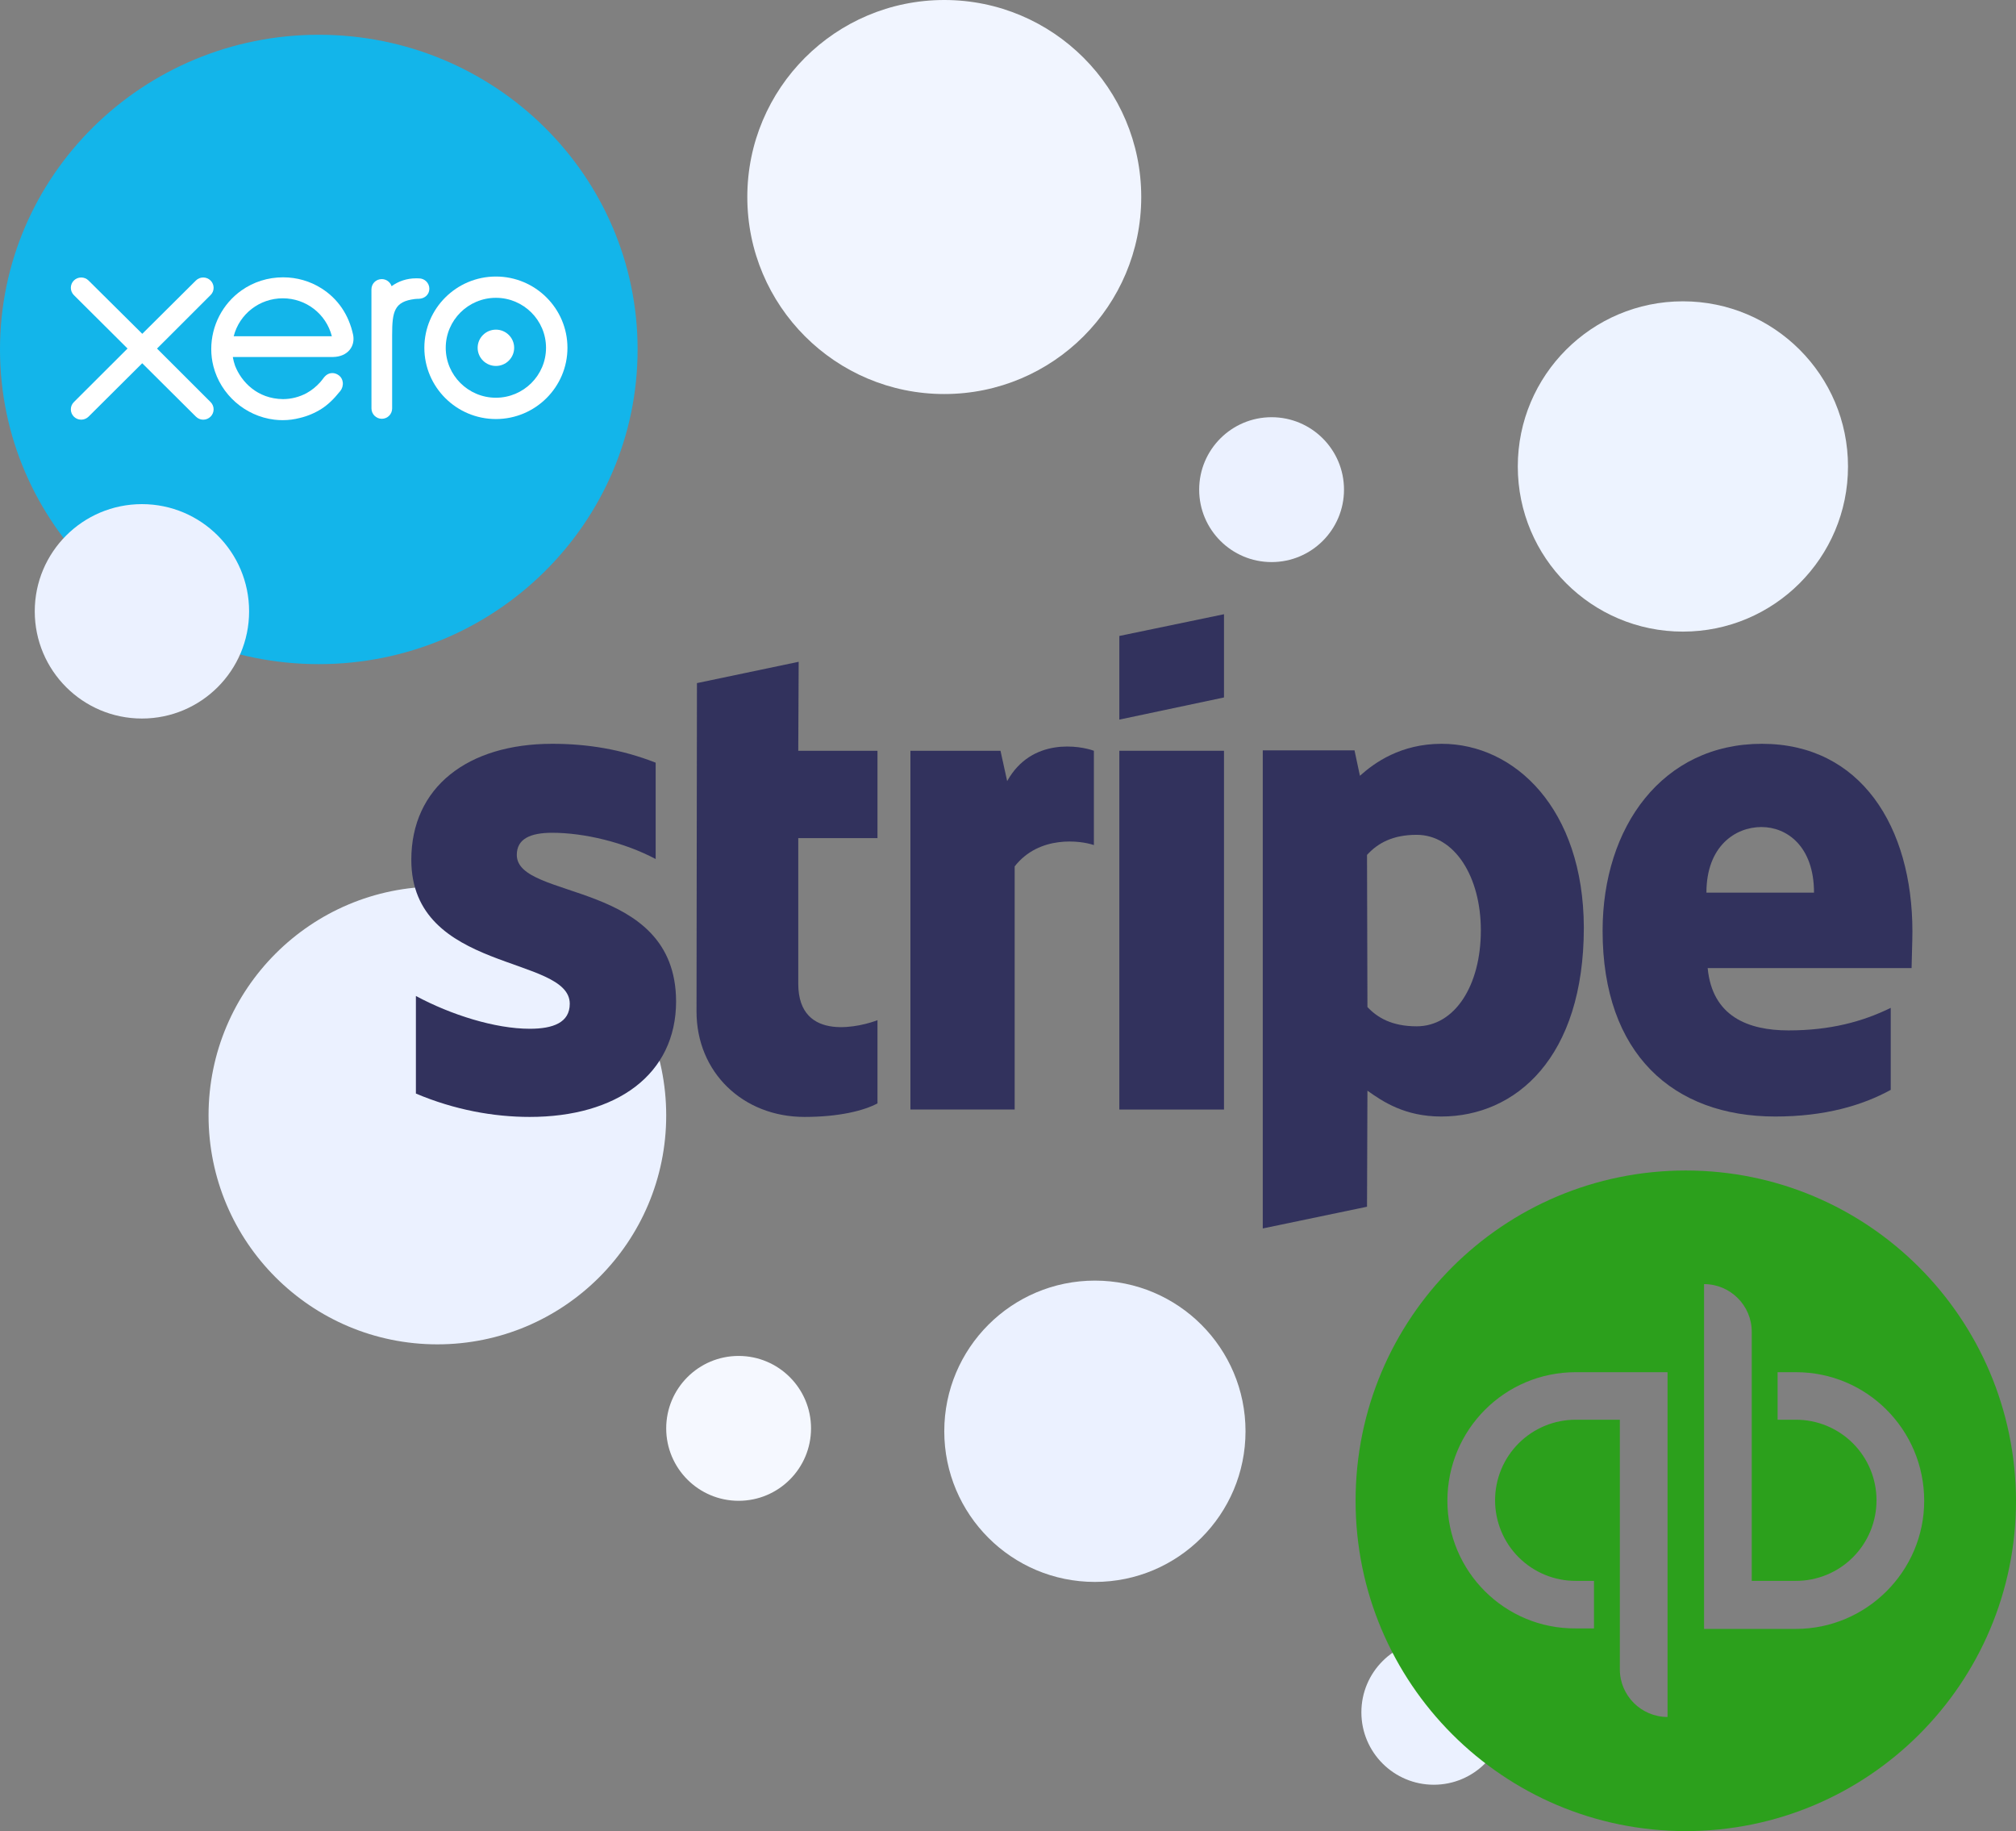 <?xml version="1.0" encoding="UTF-8"?> <svg xmlns="http://www.w3.org/2000/svg" width="348" height="316" viewBox="0 0 348 316" fill="none"><rect x="0" y="0" width="348" height="316" fill="#808080" stroke="none"/><circle cx="75.5" cy="192.5" r="39.5" fill="#EBF1FF"></circle><circle cx="247.5" cy="295.5" r="12.5" fill="#EBF1FF"></circle><circle cx="127.5" cy="246.5" r="12.5" fill="#F5F8FF"></circle><path fill-rule="evenodd" clip-rule="evenodd" d="M330.119 160.769C330.119 142.654 321.194 128.361 304.135 128.361C287.005 128.361 276.64 142.654 276.64 160.628C276.64 181.927 288.876 192.682 306.439 192.682C315.004 192.682 321.482 190.772 326.376 188.083V173.931C321.482 176.336 315.868 177.822 308.742 177.822C301.76 177.822 295.57 175.417 294.778 167.067H329.975C329.975 166.147 330.119 162.467 330.119 160.769ZM294.562 154.047C294.562 146.051 299.529 142.725 304.063 142.725C308.454 142.725 313.132 146.051 313.132 154.047H294.562Z" fill="#32325D"></path><path fill-rule="evenodd" clip-rule="evenodd" d="M248.857 128.361C241.803 128.361 237.268 131.616 234.749 133.88L233.814 129.493H217.979V212L235.973 208.25L236.045 188.224C238.636 190.064 242.451 192.682 248.785 192.682C261.669 192.682 273.401 182.493 273.401 160.061C273.329 139.541 261.453 128.361 248.857 128.361ZM244.538 177.115C240.292 177.115 237.772 175.629 236.045 173.789L235.973 147.537C237.844 145.485 240.436 144.069 244.538 144.069C251.088 144.069 255.623 151.287 255.623 160.557C255.623 170.039 251.16 177.115 244.538 177.115Z" fill="#32325D"></path><path fill-rule="evenodd" clip-rule="evenodd" d="M193.218 124.186L211.284 120.364V106L193.218 109.75V124.186Z" fill="#32325D"></path><path d="M211.284 129.564H193.218V191.48H211.284V129.564Z" fill="#32325D"></path><path fill-rule="evenodd" clip-rule="evenodd" d="M173.856 134.8L172.704 129.564H157.157V191.479H175.151V149.518C179.398 144.07 186.596 145.06 188.827 145.839V129.564C186.524 128.714 178.103 127.158 173.856 134.8Z" fill="#32325D"></path><path fill-rule="evenodd" clip-rule="evenodd" d="M137.867 114.208L120.305 117.887L120.233 174.567C120.233 185.04 128.222 192.753 138.875 192.753C144.777 192.753 149.096 191.691 151.471 190.417V176.053C149.168 176.973 137.795 180.228 137.795 169.755V144.635H151.471V129.563H137.795L137.867 114.208Z" fill="#32325D"></path><path fill-rule="evenodd" clip-rule="evenodd" d="M89.21 147.537C89.21 144.777 91.514 143.716 95.328 143.716C100.799 143.716 107.709 145.343 113.179 148.244V131.616C107.205 129.28 101.303 128.361 95.328 128.361C80.717 128.361 71 135.861 71 148.386C71 167.916 98.352 164.802 98.352 173.223C98.352 176.478 95.472 177.539 91.442 177.539C85.468 177.539 77.838 175.134 71.792 171.879V188.72C78.486 191.55 85.251 192.753 91.442 192.753C106.413 192.753 116.706 185.465 116.706 172.798C116.634 151.712 89.21 155.462 89.21 147.537Z" fill="#32325D"></path><path d="M291 202C259.479 202 234 227.477 234 259C234 290.435 259.479 316 291 316C322.434 316 348 290.521 348 259C347.913 227.477 322.434 202 291 202V202ZM287.848 296.306C283.295 296.306 279.617 292.594 279.617 288.102V245.008H272C270.172 245.005 268.362 245.363 266.673 246.06C264.984 246.758 263.449 247.782 262.156 249.073C260.862 250.365 259.837 251.898 259.137 253.587C258.438 255.275 258.078 257.085 258.079 258.913C258.078 260.74 258.437 262.55 259.137 264.239C259.836 265.928 260.862 267.462 262.155 268.753C263.448 270.045 264.983 271.069 266.673 271.767C268.362 272.464 270.172 272.822 272 272.819H275.152V281.023H272C259.741 281.108 249.848 271.177 249.848 259C249.848 246.735 259.741 236.804 272 236.804H287.848V296.308V296.306ZM310 281.106H294.152V221.604C298.704 221.604 302.383 225.319 302.383 229.808V272.819H310C311.828 272.822 313.638 272.464 315.327 271.767C317.017 271.069 318.552 270.045 319.845 268.753C321.138 267.462 322.164 265.928 322.863 264.239C323.563 262.55 323.922 260.74 323.921 258.913C323.922 257.085 323.562 255.275 322.863 253.587C322.163 251.898 321.138 250.365 319.844 249.073C318.551 247.782 317.016 246.758 315.327 246.06C313.638 245.363 311.828 245.005 310 245.008H306.848V236.804H310C322.259 236.804 332.152 246.735 332.152 259C332.152 271.177 322.171 281.108 310 281.108V281.106Z" fill="#2CA01C"></path><path d="M55.029 6C24.634 6 0 30.315 0 60.307C0 90.296 24.634 114.614 55.029 114.614C85.416 114.614 110.062 90.296 110.062 60.307C110.062 30.315 85.416 6 55.029 6Z" fill="#13B5EA"></path><path d="M40.34 58.031C41.327 54.173 44.809 51.48 48.808 51.48C52.829 51.48 56.293 54.166 57.286 58.031H40.34ZM60.362 60.374C60.929 59.679 61.142 58.768 60.961 57.809C60.224 54.331 58.327 51.546 55.477 49.754C53.519 48.514 51.234 47.859 48.869 47.859C46.259 47.859 43.775 48.641 41.684 50.121C38.416 52.435 36.465 56.216 36.465 60.236C36.465 61.245 36.59 62.246 36.837 63.212C38.093 68.106 42.317 71.808 47.349 72.423C47.835 72.481 48.322 72.51 48.797 72.51C49.804 72.51 50.785 72.383 51.793 72.121C53.104 71.808 54.352 71.279 55.505 70.551C56.594 69.848 57.597 68.901 58.652 67.58L58.722 67.509C59.073 67.072 59.236 66.511 59.169 65.969C59.109 65.484 58.877 65.066 58.514 64.791C58.17 64.527 57.76 64.382 57.361 64.382C56.971 64.382 56.399 64.522 55.881 65.194L55.841 65.248C55.67 65.475 55.493 65.71 55.289 65.942C54.592 66.723 53.791 67.365 52.909 67.852C51.647 68.522 50.283 68.867 48.859 68.877C44.385 68.829 41.645 65.863 40.574 63.108C40.406 62.613 40.286 62.16 40.209 61.74C40.208 61.698 40.204 61.653 40.202 61.609L57.524 61.606C58.727 61.581 59.735 61.143 60.362 60.374Z" fill="white"></path><path d="M85.606 56.888C83.867 56.888 82.451 58.294 82.451 60.021C82.451 61.749 83.867 63.155 85.606 63.155C87.342 63.155 88.754 61.749 88.754 60.021C88.754 58.294 87.342 56.888 85.606 56.888Z" fill="white"></path><path d="M74.114 49.825C74.114 48.841 73.307 48.041 72.316 48.041L71.81 48.033C70.273 48.033 68.821 48.503 67.596 49.392C67.362 48.672 66.677 48.166 65.904 48.166C64.907 48.166 64.122 48.943 64.116 49.937L64.122 70.496C64.129 71.475 64.929 72.272 65.907 72.272C66.891 72.272 67.691 71.475 67.691 70.495V57.851C67.691 53.755 68.046 52.042 71.61 51.603C71.906 51.568 72.223 51.566 72.304 51.566C73.353 51.528 74.114 50.796 74.114 49.825Z" fill="white"></path><path d="M27.105 60.154L36.349 50.919C36.687 50.589 36.874 50.145 36.874 49.669C36.874 48.687 36.068 47.887 35.077 47.887C34.597 47.887 34.145 48.077 33.804 48.419L24.559 57.607L15.278 48.402C14.939 48.07 14.491 47.887 14.014 47.887C13.028 47.887 12.227 48.687 12.227 49.669C12.227 50.146 12.418 50.598 12.765 50.943L22.016 60.147L12.779 69.362C12.423 69.701 12.227 70.156 12.227 70.642C12.227 71.624 13.028 72.424 14.014 72.424C14.483 72.424 14.932 72.242 15.278 71.91L24.55 62.685L33.782 71.866C34.136 72.229 34.596 72.428 35.077 72.428C36.068 72.428 36.874 71.627 36.874 70.642C36.874 70.172 36.688 69.727 36.35 69.387L27.105 60.154Z" fill="white"></path><path d="M85.603 68.638C80.828 68.638 76.943 64.773 76.943 60.021C76.943 55.265 80.828 51.395 85.603 51.395C90.374 51.395 94.254 55.265 94.254 60.021C94.254 64.773 90.374 68.638 85.603 68.638ZM85.605 47.723C78.794 47.723 73.252 53.24 73.252 60.021C73.252 66.8 78.794 72.316 85.605 72.316C92.414 72.316 97.953 66.8 97.953 60.021C97.953 53.24 92.414 47.723 85.605 47.723Z" fill="white"></path><circle cx="189" cy="247" r="26" fill="#EBF1FF"></circle><circle cx="290.5" cy="80.5" r="28.5" fill="#EDF3FF"></circle><circle cx="219.5" cy="84.5" r="12.5" fill="#EBF1FF"></circle><circle cx="24.5" cy="105.5" r="18.5" fill="#EBF1FF"></circle><circle cx="163" cy="34" r="34" fill="#F1F5FF"></circle></svg> 
